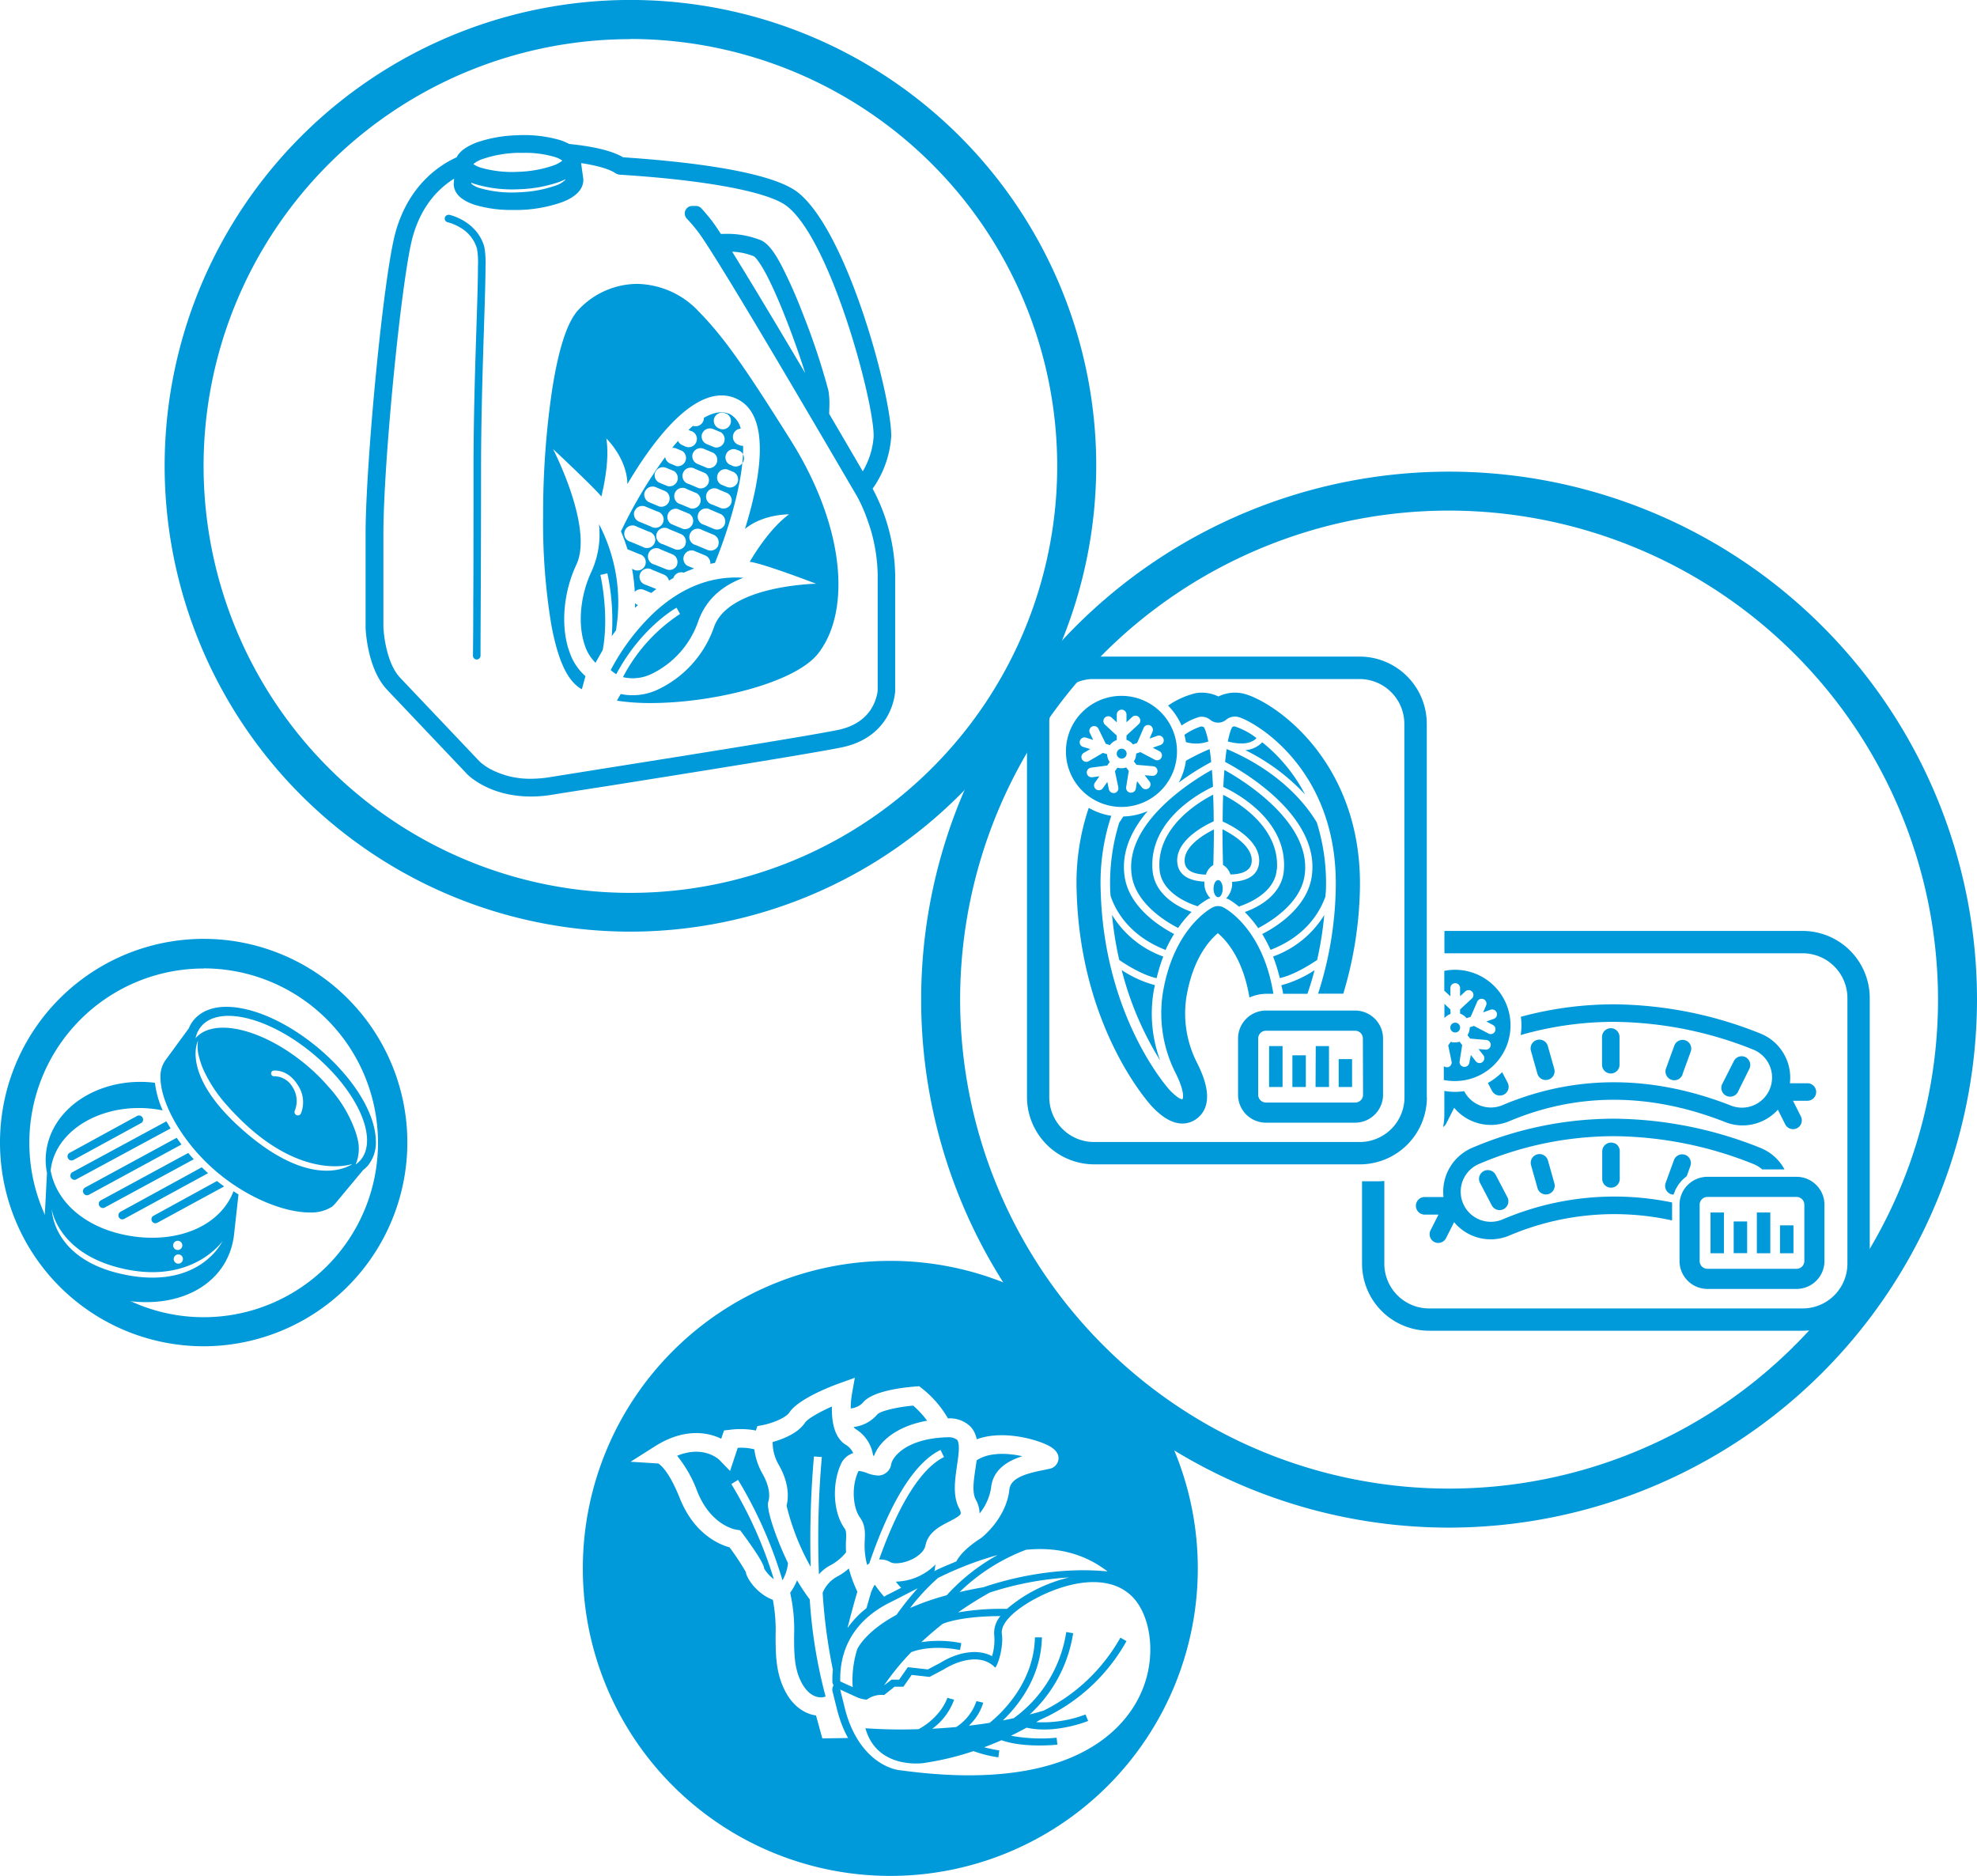 <svg id="Layer_1" data-name="Layer 1" xmlns="http://www.w3.org/2000/svg" viewBox="0 0 476.31 451.9"><defs><style>.cls-1{fill:#0099d9;}</style></defs><path class="cls-1" d="M49.07,324.31a49.07,49.07,0,1,1,49.07-49.07A49.12,49.12,0,0,1,49.07,324.31Zm0-91a42,42,0,1,0,42,42A42,42,0,0,0,49.07,233.28Z"/><path class="cls-1" d="M36.53,293.41a1,1,0,0,0,.08.77,1.08,1.08,0,0,0,.6.49,1.26,1.26,0,0,0,.27,0,.91.91,0,0,0,.42-.11L54,285.81c-.58-.42-1.16-.86-1.72-1.31L37,292.87A.85.85,0,0,0,36.53,293.41Zm-4,4.49C21.8,296.51,13.8,290.41,12.2,282c1.05-9.86,12.55-16.44,25-14.84.69.09,1.37.21,2,.34a22.75,22.75,0,0,1-1.87-6.65l-.52-.07a28.73,28.73,0,0,0-3-.16c-11.68,0-21.64,7.12-22.72,17.17a16.32,16.32,0,0,0-.09,1.71,16.57,16.57,0,0,0,.32,3.07l-.43,8.3c-1,11.74,6.49,20.78,20,22.53s24-4.72,25.46-15.67l1.11-10c-.4-.24-.8-.5-1.2-.76C53.17,295,43.63,299.33,32.54,297.9Zm10.28,1a1.11,1.11,0,1,1-1.1,1.11A1.11,1.11,0,0,1,42.82,298.91Zm1.26,4.39A1.11,1.11,0,1,1,43,302.19,1.11,1.11,0,0,1,44.08,303.3Zm-13.8,3.81c-17.75-3.48-17.79-15.75-17.79-15.75s1.48,11,17.8,14.41S53.59,299,53.59,299,48.25,310.64,30.28,307.11ZM29,291.93a1,1,0,0,0-.36,1.31,1.08,1.08,0,0,0,.6.49,1.26,1.26,0,0,0,.27,0,.88.88,0,0,0,.42-.11l20.2-11c-.52-.46-1-.93-1.52-1.42ZM17.65,279.46,34,270.54a.9.9,0,0,0,.45-.59,1,1,0,0,0-.1-.72h0a1,1,0,0,0-1.29-.42l-16.31,8.92a.91.91,0,0,0-.44.54,1,1,0,0,0,.08.77,1,1,0,0,0,.6.49.82.82,0,0,0,.26,0A.81.81,0,0,0,17.65,279.46Zm58.9-27.11c-7.53-6.24-15.68-9.79-22-9.81-3.18,0-6,.94-7.87,3.18a7.51,7.51,0,0,0-1.19,2l-5.67,7.74a6.74,6.74,0,0,0-1.16,4.08c0,6.21,5.41,16,13.84,23,7.3,6.09,16.05,9.55,22.13,9.54A9.37,9.37,0,0,0,80,290.69a5.62,5.62,0,0,0,.7-.68l6.77-8.13a7.87,7.87,0,0,0,1.25-1.2h0A8.75,8.75,0,0,0,90.56,275C90.5,268.17,85.14,259.55,76.55,252.35ZM59.62,273.19C43.1,259.25,47.71,250.7,47.71,250.7a9.39,9.39,0,0,0,.3,4.11A20,20,0,0,0,49.15,258a34.44,34.44,0,0,0,5.76,8.52c1.18,1.37,1.59,1.7,3,3.16.64.61,1.29,1.23,2,1.87,14.27,12.72,25,8.84,25,8.84S76.14,287.12,59.62,273.19Zm10.82-11.38a5.09,5.09,0,0,0-4.52-2.54.69.69,0,0,1,0-1.37c1.32-.07,3.86.29,5.9,3.6a7.33,7.33,0,0,1,.7,6.69.81.81,0,1,1-1.51-.61A6.13,6.13,0,0,0,70.44,261.81Zm16.49,17.57a6.22,6.22,0,0,1-1.25,1.15,9.73,9.73,0,0,0,.38-6.5l-.25-.93a31.12,31.12,0,0,0-6.6-11.22c-1.36-1.56-2-2.2-3-3.17-.79-.75-1.61-1.5-2.48-2.22-10.39-8.65-22.24-11.48-26.61-6.4a6.51,6.51,0,0,1,1.3-2.77c4.28-5.24,16.38-2.31,27,6.54S91.21,274.14,86.93,279.38ZM20.46,286.1a1,1,0,0,0-.35,1.31,1,1,0,0,0,.86.53,1,1,0,0,0,.43-.11L43.73,275.7c-.4-.53-.79-1.07-1.16-1.61Zm3.82,3.07a.94.94,0,0,0-.45.58,1,1,0,0,0,.1.73,1,1,0,0,0,.86.53,1,1,0,0,0,.43-.11l21.47-11.64c-.46-.49-.9-1-1.34-1.51Zm15.72-19L17.44,282.38a.88.88,0,0,0-.44.54,1,1,0,0,0,.95,1.3.8.8,0,0,0,.42-.11l22.57-12.19a.58.58,0,0,0,.15-.11c-.33-.56-.65-1.12-1-1.67A.39.39,0,0,0,40,270.19Z"/><path class="cls-1" d="M108.25,51.75h0l-.2,0a.91.91,0,0,0-.88.71.89.89,0,0,0,.69,1.08h0a10.87,10.87,0,0,1,3,1.27,8.6,8.6,0,0,1,4.06,5.09,20.08,20.08,0,0,1,.23,4.28c0,3.44-.16,8.45-.37,14.79-.31,9.69-.7,21.75-.7,34.4,0,13.16,0,24.31-.06,32.16,0,7.42-.07,11.9-.07,12.42a.94.94,0,0,0,.26.65.91.91,0,0,0,.65.27h0a.92.92,0,0,0,.91-.91v-.32c0-6,.13-22.35.13-44.27,0-12.63.39-24.68.7-34.36.2-6.35.37-11.36.37-14.83a21.85,21.85,0,0,0-.3-4.78C115,53.7,109.38,52,108.25,51.75Zm39.14,101.51c.31-.45.64-.9,1-1.37a40.62,40.62,0,0,0-4.08-25.62,21.74,21.74,0,0,1-1.83,11.47c-2.76,5.88-3.34,12.95-1.48,18a10.09,10.09,0,0,0,2.49,3.93c.39-.75,1-1.81,1.72-3.07,1.62-8.63-.54-18-.56-18.1l1.68-.39A54.18,54.18,0,0,1,147.39,153.26ZM163,146.4l.84,1.5a40.49,40.49,0,0,0-13.75,15.22,10.37,10.37,0,0,0,7-.83,22,22,0,0,0,11.08-12.47c2.06-6,6.59-9,10.94-10.64-7.74-.52-15,2.32-21.64,8.5a53.15,53.15,0,0,0-10.33,13.73,7.48,7.48,0,0,0,1.34,1C154.33,151.37,162.59,146.6,163,146.4Zm-.12-34.15-1.43-.59a2,2,0,0,1-1.19-1.55A112.1,112.1,0,0,0,149.61,128a44.85,44.85,0,0,1,1.56,4.3h0l2.85,1.18a2,2,0,1,1-1.51,3.64l-.23-.1a43.52,43.52,0,0,1,.65,5.55,2,2,0,0,1,2.19-.48l1.81.75c.39-.32.79-.64,1.2-.94l-2.5-1a2,2,0,1,1,1.51-3.64l2.85,1.18a2,2,0,0,1,1.17,1.42l1.08-.62a.48.48,0,0,1,.05-.17,2,2,0,0,1,2.44-1.11c.82-.38,1.66-.71,2.5-1l-1.65-.68a2,2,0,0,1,1.51-3.64l2.85,1.18a2,2,0,0,1,1.19,2l1.12-.22c3.46-8.47,7-20.37,6.78-28.21a1.9,1.9,0,0,1-.87-.14l-.47-.2a2,2,0,0,1,.77-3.79,5.33,5.33,0,0,0-2.8-3.59l-.09,0c-1.79-.74-3.84-.27-6,1a1.83,1.83,0,0,1-.15.82,2,2,0,0,1-2.45,1.1c-.37.32-.73.65-1.1,1l.47.19a2,2,0,1,1-1.51,3.64l-.47-.2a1.92,1.92,0,0,1-1-1c-.48.54-1,1.11-1.42,1.69a1.86,1.86,0,0,1,1,.13l1.42.59a2,2,0,0,1-1.5,3.64Zm2.63,5.58,2.37,1a2,2,0,0,1-1.51,3.64l-2.37-1a2,2,0,1,1,1.51-3.64Zm-7.62-4.08a2,2,0,0,1,2.58-1.06l1.9.78a2,2,0,0,1-1.51,3.64l-1.9-.79A2,2,0,0,1,157.85,113.75Zm-2.49,4.67a2,2,0,0,1,2.58-1.07l2.37,1A2,2,0,0,1,158.8,122l-2.37-1A2,2,0,0,1,155.36,118.42Zm-2.49,4.67a2,2,0,0,1,2.57-1.07l2.85,1.18a2,2,0,1,1-1.51,3.64l-2.85-1.18A2,2,0,0,1,152.87,123.09Zm1.89,8.62-2.84-1.18a2,2,0,1,1,1.51-3.64l2.84,1.18a2,2,0,1,1-1.51,3.64Zm8.33,4.38a2,2,0,0,1-2.58,1.06L157.67,136a2,2,0,1,1,1.51-3.64l2.84,1.18A2,2,0,0,1,163.09,136.09Zm2-4.87a2,2,0,0,1-2.58,1.07l-2.84-1.19a2,2,0,1,1,1.5-3.63l2.85,1.18A2,2,0,0,1,165.11,131.22Zm-.56-3.8-2.85-1.18a2,2,0,0,1,1.51-3.64l2.85,1.18a2,2,0,0,1-1.51,3.64Zm8.49,4a2,2,0,0,1-2.57,1.07l-2.85-1.18a2,2,0,1,1,1.51-3.64l2.85,1.18A2,2,0,0,1,173,131.45Zm1.54-5.06a2,2,0,0,1-2.57,1.07l-2.37-1a2,2,0,1,1,1.51-3.64l2.37,1A2,2,0,0,1,174.58,126.39Zm1.55-5.06a2,2,0,0,1-2.58,1.06l-1.89-.78a2,2,0,1,1,1.5-3.64l1.9.78A2,2,0,0,1,176.13,121.33Zm1.54-5.06a2,2,0,0,1-2.57,1.06l-1.43-.59a2,2,0,0,1,1.51-3.64l1.43.59A2,2,0,0,1,177.67,116.27Zm-.47-8,.47.19a2,2,0,1,1-1.51,3.64l-.47-.19a2,2,0,0,1,1.51-3.64Zm-5.09-7.63a2,2,0,0,1,2.58-1.06l.47.19a2,2,0,0,1-1.51,3.64l-.47-.19A2,2,0,0,1,172.11,100.61Zm-2.93,3.79a2,2,0,0,1,2.58-1.06l1.9.79a2,2,0,0,1-1.51,3.63l-1.9-.78A2,2,0,0,1,169.18,104.4Zm-2.25,4.77a2,2,0,0,1,2.57-1.07l2.37,1a2,2,0,0,1-1.5,3.64l-2.38-1A2,2,0,0,1,166.93,109.17Zm.55,3.8,2.38,1a2,2,0,0,1-1.51,3.64l-2.37-1a2,2,0,1,1,1.5-3.64Zm.59-38.2a20.78,20.78,0,0,0-14.63-6.38,19.49,19.49,0,0,0-13.94,6.08c-2.74,2.78-4.87,9.11-6.49,19.36a205,205,0,0,0-2.18,30.54,150.46,150.46,0,0,0,1.94,25.93c1.57,8.58,3.81,13.52,7.06,15.55l.34.18.86-3.14a13.56,13.56,0,0,1-3.81-5.74c-2.21-6-1.58-14.32,1.62-21.12,4.19-8.91-5.62-27.86-5.62-27.86s10.38,9.72,11.64,11.45c.67-2.74,2-9.06,1.2-14,0,0,5,4.79,5.07,11,6.16-10.43,16.58-24.6,26-20.7l.16.07c8.93,3.9,5.66,20.24,2.17,31.43,4.42-3.64,10.62-3.51,10.62-3.51-4.51,3.26-8.39,9.57-9.47,11.43,3.11.33,16,5.28,16,5.28S175.43,141,172,151.13A26.19,26.19,0,0,1,158.73,166a14.29,14.29,0,0,1-9.19,1.19l-.91,1.6a53.06,53.06,0,0,0,8.17.57h0c14.89,0,34.61-4.79,40.26-11.87,3.23-4.09,4.94-9.88,4.94-16.72,0-10.6-4.09-22.93-11.5-34.72C179.94,89.24,174.49,81.2,168.07,74.77Zm46.63,30.61c0-.14,0-.28,0-.43,0-9.66-10.43-48.88-22.41-58.54-6.47-5.13-26.41-7.46-42.19-8.52-2.62-1.54-7-2.61-13-3.21a13.21,13.21,0,0,0-2.11-.91,31.18,31.18,0,0,0-10.51-1.18,32.52,32.52,0,0,0-9.77,1.77c-2.48,1-4,2.11-4.71,3.53-4.44,2-11.56,6.93-14.67,17.87-3,10.53-7.26,56.14-7.27,72.84v22.54c0,.06,0,.11,0,.17h0c.13,2.32.87,10.27,5.17,14.84l19.1,20.13c0,.06,5.12,5.6,15.57,5.6a31.88,31.88,0,0,0,5.18-.44c2.29-.37,6.89-1.11,12.72-2,18-2.87,48.21-7.66,56.69-9.34,12.11-2.39,13.08-12.39,13.16-13.58v-27.8a45.62,45.62,0,0,0-5.43-21A24.53,24.53,0,0,0,214.7,105.38ZM116.24,38.32a28.35,28.35,0,0,1,8.44-1.5q.73,0,1.47,0v-.61h0v.61a24.8,24.8,0,0,1,7.52,1,6.1,6.1,0,0,1,1.81.87,7,7,0,0,1-2.22,1.2,28.53,28.53,0,0,1-8.42,1.5,27.25,27.25,0,0,1-9-1,6.2,6.2,0,0,1-1.8-.86A6.75,6.75,0,0,1,116.24,38.32ZM113.54,44c.31.13.63.25,1,.37A31.28,31.28,0,0,0,125,45.59a32.51,32.51,0,0,0,9.76-1.77c.52-.21,1-.41,1.44-.63v.13a6,6,0,0,1-2.49,1.44A29.74,29.74,0,0,1,125,46.32a27.87,27.87,0,0,1-9.38-1,5.37,5.37,0,0,1-2.07-1.07Zm97.92,94.65v27.59a7.3,7.3,0,0,1-.17,1.12c-.72,3.16-3,7.21-9.58,8.52-8.36,1.66-38.42,6.43-56.38,9.28l-12.89,2.06a28.08,28.08,0,0,1-4.5.38,20.37,20.37,0,0,1-9.53-2.19,13.88,13.88,0,0,1-2.27-1.46,7.84,7.84,0,0,1-.65-.57h0L109,176.54l-12.62-13.3c-1.88-2-2.87-5.15-3.37-7.47a29.72,29.72,0,0,1-.64-4.69V128.6c0-17.47,4.44-62.35,7.1-71.68,2.09-7.36,6.17-11.53,9.94-13.88l-.09,1.23v.24c.13,2.12,1.81,3.74,5,4.82a30.55,30.55,0,0,0,9.17,1.25l1.7,0a33.86,33.86,0,0,0,10.1-1.83c1.28-.49,5.16-2,5.25-5.31,0-.08,0-.22,0-.3L140,39.29c3.86.58,6.8,1.43,8.27,2.43l.12.07.14.07a2.11,2.11,0,0,0,.79.22c21,1.32,36.06,4.18,40.35,7.65,10.56,8.38,20.84,46.83,20.81,55.23v.27a19,19,0,0,1-2.62,8.31c-1.84-3.17-4.73-8.11-8.09-13.84,0-.83.06-1.59.06-2.27a17.76,17.76,0,0,0-.26-3.41,166.54,166.54,0,0,0-6.18-18.53,117.67,117.67,0,0,0-4.81-10.94c-2-3.92-3.54-5.84-5.15-6.63a21.78,21.78,0,0,0-9.06-1.57h-.7c-1-1.56-1.77-2.65-2.29-3.32-.73-.94-1.51-1.86-2.39-2.83a1.83,1.83,0,0,0-1.28-.59l-.86,0a1.81,1.81,0,0,0-1.38,3.05c.95,1,1.79,2,2.57,3,2.1,2.69,9.39,14.56,21.07,34.32,4.48,7.58,8.8,14.94,12,20.4,2.49,4.26,4.3,7.36,5,8.54l.31.52h0A36.91,36.91,0,0,1,208.9,125,40.59,40.59,0,0,1,211.46,138.69ZM194,89.9c-6.19-10.48-13-21.85-17.6-29.26a15.14,15.14,0,0,1,5.24,1.11c.29.17,1.43,1.35,3.18,4.75C188.18,73,192,83.52,194,89.9Zm-41,56.54c.23-.24.47-.48.71-.71l-.07,0a1.87,1.87,0,0,1-.61-.41C153,145.68,153,146.07,153,146.44Z"/><path class="cls-1" d="M151.89,224.43A112.22,112.22,0,1,1,264.11,112.22,112.35,112.35,0,0,1,151.89,224.43Zm0-215A102.83,102.83,0,1,0,254.71,112.22,102.94,102.94,0,0,0,151.89,9.39Z"/><path class="cls-1" d="M236,364.6a12.89,12.89,0,0,0,2.78-6.25c.47-4.4,4.06-6.45,7.52-7.55-3.5-.78-8.07-1-11,1l-.27,1.87c-.43,2.86-.88,5.81.05,7.56A6.88,6.88,0,0,1,236,364.6ZM214.5,303.74a74.08,74.08,0,1,0,74.08,74.08A74.08,74.08,0,0,0,214.5,303.74ZM216,389c-7.72,4.17-9.47,8.3-9.47,8.3a24.79,24.79,0,0,0-1.09,9.13l-3-1.38c-.16-5.65,1.66-13.89,12.05-19.06,1.38-.68,2.82-1.43,4.33-2.21l2.29-1.18A71.54,71.54,0,0,0,216,389ZM226,380.12a81.71,81.71,0,0,1,14.37-5.53,47.88,47.88,0,0,0-12.28,9.7,62,62,0,0,0-8.82,3.07A50.29,50.29,0,0,1,226,380.12ZM219.54,398c1.7-.65,5.61-1.66,11.75-.52l.31-1.65a27.11,27.11,0,0,0-9.63-.23c1.72-1.61,3.46-3.09,5.16-4.43,1.53-.61,5.62-1.82,13.91-1.86a6.2,6.2,0,0,0-1.5,4.66,13.44,13.44,0,0,1-.53,5c-3.92-2.09-9-.57-12.47,1.61l-3,1.58-4.82-.54-2.09,3h-1.83L213,406A60.53,60.53,0,0,1,219.54,398Zm11.26-9.56a87.84,87.84,0,0,1,7.66-4.8A76.35,76.35,0,0,1,257.6,380a34.22,34.22,0,0,0-4,1.2,35.16,35.16,0,0,0-11,6.38A61.24,61.24,0,0,0,230.8,388.43Zm6.23-6.09c-2.09.35-4,.75-5.84,1.17a46.47,46.47,0,0,1,16-10.18c6.78-.68,13.54.53,19.65,5.21C253.4,377.23,241.13,380.92,237,382.34Zm-38.91,36.43-1.52-5.52c-2.63-.4-5.91-2.17-8-7.07-1.71-4-1.73-8.12-1.74-12.14a39.38,39.38,0,0,0-.66-8.67c-3.38-1.21-6.17-4.67-6.53-6.72a58.79,58.79,0,0,0-3.92-5.92c-2.42-.66-8.48-3.13-11.94-11.76-2.7-6.76-4.81-8.2-5.24-8.43l-6.65-.42,5.84-3.7c6.8-4.32,12.49-3.57,16-1.84l.67-2,1.42-.16a19.76,19.76,0,0,1,6.27.18l.33-1.05,1.31-.26c2.1-.41,5.49-1.64,6.45-3.08,2.23-3.33,10.46-6.44,12.08-7l3.66-1.32-.68,3.83a21,21,0,0,0-.31,3.56A4.77,4.77,0,0,0,207.8,338c2.36-3.07,10.4-3.8,12.8-4l.87-.06.68.54a25.24,25.24,0,0,1,6.24,7.21,7.06,7.06,0,0,1,5.58,2.14,6.15,6.15,0,0,1,1.34,2.89c6.27-2.32,14.59,0,17.59,1.68,1.57.9,2.28,2,2.1,3.24a2.65,2.65,0,0,1-2.16,2.19l-1.47.31c-4,.8-7.87,1.82-8.18,4.67-.74,6.95-6.6,11.53-6.66,11.57s-.28.2-.53.37c-2.86,1.88-4.68,3.68-5.59,5.39-1.69.71-3.34,1.37-5.22,2.28l-.12.07c0-.12.16-.23.17-.36a7.48,7.48,0,0,1,.15-1.26,13.82,13.82,0,0,1-9.52,4.14h-.05a17.31,17.31,0,0,0,1.3,1.48c-1.2.62-2.38,1.23-3.49,1.78-.23.12-.4.26-.62.38a35.79,35.79,0,0,1-2.26-2.92,7.41,7.41,0,0,0-.47.87l-.36.8c-.4,1.35-.79,2.7-1.16,4a22.53,22.53,0,0,0-4.58,4.8c.71-2.81,1.48-5.73,2.38-8.75l-.39-.88a30.24,30.24,0,0,1-1.66-4.74,13.41,13.41,0,0,1-2.88,2,7.77,7.77,0,0,0-3.43,3.88,131.8,131.8,0,0,0,2.46,18.52,23.71,23.71,0,0,0-.12,2.82,1.82,1.82,0,0,0,.29.94,1.88,1.88,0,0,0-.25,1.48l1,4a34.07,34.07,0,0,0,1.1,3.62,26.1,26.1,0,0,0,1.64,3.59Zm18.56,7.65c-.86-.1-8.33-1.27-12.26-12h0a31.91,31.91,0,0,1-1-3.42l-1-4,3.71,1.7a7.4,7.4,0,0,0,2.69.73,6,6,0,0,1,4.18-1.11l2.51-2h2.14l2-2.85,4.31.48,3.53-1.87c3-1.88,8.82-4,12.29-.35h0c.89-1.13,2-5.39,1.6-8.07-.57-3.95,7.2-8.65,12.9-10.74,9.22-3.36,16.56-2,20.14,3.78a16.33,16.33,0,0,1,1.44,3c2.14,5.81,2.21,15.61-4.62,24.07C264.51,422.11,249.62,431,216.68,426.42Zm-21.6-41.15a47.4,47.4,0,0,1-3.05-4.59,14.48,14.48,0,0,1-1.66,3,40.4,40.4,0,0,1,.95,10.38c0,3.74,0,7.27,1.37,10.38,2.18,5,5.33,4.47,5.69,4.39l.53-.15a119.83,119.83,0,0,1-3.82-23.39Zm56.42,26.78c-1.13.34-2.27.66-3.41.95a33.53,33.53,0,0,0,10.46-19.57l-1.66-.29a31.51,31.51,0,0,1-12.66,20.76c-.88.19-1.75.37-2.62.53,3.81-3.65,9.2-10.48,9.42-20l-1.69,0c-.24,10.72-7.7,18-10.92,20.59-1.69.27-3.35.49-5,.68a12.49,12.49,0,0,0,3.47-5.54l-.82-.19-.82-.19a12,12,0,0,1-4.86,6.24c-2,.19-3.95.32-5.79.42a14.82,14.82,0,0,0,5.27-7l-.81-.22-.82-.23s-1.32,4.44-6.9,7.55a121.74,121.74,0,0,1-12.84-.22c2.78,10,13.88,8.4,13.88,8.4a68.65,68.65,0,0,0,12.15-2.89,30.81,30.81,0,0,0,6,1.5l.22-1.67a34.41,34.41,0,0,1-3.63-.76c1.46-.55,2.85-1.12,4.17-1.7,5.35,1.92,13.13,1.11,13.46,1.07l-.18-1.67a39.51,39.51,0,0,1-11-.48c1.35-.65,2.6-1.31,3.76-1.94,6.88,1.56,14.51-1.48,14.83-1.62l-.63-1.56a29,29,0,0,1-11.88,1.85l.84-.52a44.24,44.24,0,0,0,20.91-19l-1.47-.83A43.33,43.33,0,0,1,251.5,412.05Zm-66.39-50.32c.21-.62.72-2.93-1.37-6.66a15.81,15.81,0,0,1-2-5.93,12.34,12.34,0,0,0-4-.37l-1.85,5.57-2.58-2.66c-.15-.15-3.78-3.61-10.17-1A30.45,30.45,0,0,1,168,359.3c3.27,8.18,9.15,9.16,9.4,9.2l.92.14.57.75c4.49,6.1,5.14,7.74,5.24,8.51a8.69,8.69,0,0,0,2.31,2.52,101.55,101.55,0,0,0-10.24-22.92l1.62-1a104,104,0,0,1,10.7,24.19,10.36,10.36,0,0,0,1.33-4.13c-1-2.11-1.86-4.09-2.48-5.73C186.48,368.59,184.59,363.28,185.11,361.73Zm4.4,1a57.68,57.68,0,0,0,5.81,14.72,230.93,230.93,0,0,1,.78-26.6L198,351a225.06,225.06,0,0,0-.7,28.25,9.72,9.72,0,0,1,2.87-2.23,12.21,12.21,0,0,0,3.67-3.07,25.42,25.42,0,0,1,0-3.16c.06-1.59,0-2.05-.33-2.56-2.7-3.69-3.15-10.41-1-15.32a4.83,4.83,0,0,1,3.05-2.86,4.47,4.47,0,0,0-1.78-2c-2.93-1.79-3.44-6-3.35-9.23-3,1.34-5.83,2.92-6.51,3.94-1.74,2.62-5.57,4-7.77,4.62a10.73,10.73,0,0,0,1.51,5.55C190.28,357.56,189.93,361.05,189.51,362.69Zm20.84-12.1.23.07c1.3-3.57,5.57-7.18,12.78-8.47a21.74,21.74,0,0,0-3.35-3.63c-4,.35-8,1.32-8.66,2.15a8.89,8.89,0,0,1-5.67,3,1.48,1.48,0,0,0,.44.48A9,9,0,0,1,210.35,350.59Zm-2,20.36a18,18,0,0,0,.57,6l.52-.4c5.18-15.08,10.94-24.27,17.15-27.32l.85,1.72c-5.46,2.68-10.83,11.18-15.64,24.68a3.15,3.15,0,0,1,.44,0,4.47,4.47,0,0,1,2.35.68,2.81,2.81,0,0,0,1.29.23c2.82,0,6.62-1.93,7.1-4.33.62-3.11,3.43-4.56,5.68-5.71,1.11-.57,2.62-1.35,2.8-1.92,0-.08.08-.44-.37-1.28-1.62-3.05-1-6.92-.52-10.33.35-2.35.79-5.28,0-6.19a3.39,3.39,0,0,0-2.24-.59H228c-9.92.37-13,4.89-13.28,6.45a3.18,3.18,0,0,1-3.23,2.76,8.31,8.31,0,0,1-2.62-.6,7.12,7.12,0,0,0-1.87-.49h-.13a2,2,0,0,0-.19.34c-1.66,3.82-1.07,8.71.52,10.88C208.5,367.38,208.42,369.2,208.34,371Z"/><path class="cls-1" d="M349.12,368A127.19,127.19,0,1,1,476.31,240.76,127.34,127.34,0,0,1,349.12,368Zm0-245a117.8,117.8,0,1,0,117.8,117.8A117.93,117.93,0,0,0,349.12,123Z"/><path class="cls-1" d="M403.5,287.05c.06-.16.11-.33.18-.48s.25-.45.38-.67.21-.36.33-.53a6,6,0,0,1,.39-.49c.16-.2.31-.4.49-.59l.37-.33c.22-.2.44-.4.68-.58l.06-.05.87-2.43a2.11,2.11,0,0,0-1-2.59l-.26-.11a2.11,2.11,0,0,0-2.7,1.28l-2,5.49a2.12,2.12,0,0,0,1.28,2.7,2.18,2.18,0,0,0,.62.11C403.29,287.53,403.4,287.29,403.5,287.05Zm-44.06-4.93A2.11,2.11,0,0,0,356.6,285l2.82,5.39a2.11,2.11,0,0,0,3.74-2L360.34,283A2.11,2.11,0,0,0,359.44,282.12Zm72.65,13.07h-3.24v6.71h3.24Zm-5.58-3.1h-3.24v9.81h3.24ZM288.94,172.71a3.27,3.27,0,0,1,2.54.61,3,3,0,0,0,4,0,3.33,3.33,0,0,1,2.59-.65c2.94.45,24.51,11.8,23.74,41.71a87.2,87.2,0,0,1-4.25,25h6.07a93.38,93.38,0,0,0,4-24.83c.83-32.25-22.35-46.62-28.65-47.58a9.09,9.09,0,0,0-5.43.81,9.13,9.13,0,0,0-5.42-.81,20,20,0,0,0-6.71,3,15.78,15.78,0,0,1,3.25,4.8A15.21,15.21,0,0,1,288.94,172.71Zm30.11,47.71a23.91,23.91,0,0,1-12.33,10,39.43,39.43,0,0,1,1.61,5.2c3.26-.7,7.12-3.1,9-4.36A84.34,84.34,0,0,0,319.05,220.42Zm52.82,57.83a2.11,2.11,0,0,0-3,2.45l1.55,5.5a2.11,2.11,0,1,0,4.07-1.15l-1.55-5.5A2.13,2.13,0,0,0,371.87,278.25Zm49.06,16h-3.24v7.63h3.24ZM309.13,239.4H315c.61-1.8,1.19-3.67,1.71-5.68a27.64,27.64,0,0,1-8,3.62c.11.55.27,1,.36,1.58C309.11,239.09,309.1,239.24,309.13,239.4Zm102.23,71.1h21.48a6.73,6.73,0,0,0,6.72-6.72V290.21a6.73,6.73,0,0,0-6.72-6.72H411.36a6.73,6.73,0,0,0-6.72,6.72v13.57A6.73,6.73,0,0,0,411.36,310.5Zm-1.87-20.29a1.87,1.87,0,0,1,1.87-1.87h21.48a1.87,1.87,0,0,1,1.87,1.87v13.57a1.87,1.87,0,0,1-1.87,1.87H411.36a1.87,1.87,0,0,1-1.87-1.87Zm5.85,1.88h-3.23v9.81h3.23Zm-10-33.27,2-5.49a2.11,2.11,0,0,0-1-2.59l-.26-.11a2.11,2.11,0,0,0-2.7,1.28l-2,5.49a2.11,2.11,0,1,0,4,1.42Zm-97.7-49.34c.78-10.19-9.51-16.29-12.95-18-.07,1.9-.11,4.06-.12,6.42,1.57.7,9.67,4.55,8.73,10.33-.56,3.38-4.08,4.1-6.49,4.2a2.93,2.93,0,0,1,.05.29,5.2,5.2,0,0,1-1.47,3.73,4.21,4.21,0,0,1,.51.12,19.56,19.56,0,0,1,2.73,1.95l-.05-.17C298.62,218.29,307.09,215.9,307.59,209.48Zm50.84,51.43,1,1.89a2.11,2.11,0,0,0,3.74-2l-1.31-2.52A16.3,16.3,0,0,1,358.43,260.91Zm30.62,14.57a2.12,2.12,0,0,0-3.08,1.87V284a2.11,2.11,0,1,0,4.22,0l0-6.69a2.12,2.12,0,0,0-1.13-1.87ZM350.6,248.72a1.18,1.18,0,1,0-1.18-1.18A1.18,1.18,0,0,0,350.6,248.72Zm-1.16-5.54L348,241.82v3.44a3.42,3.42,0,0,1,1.47-1ZM363.92,247a13.38,13.38,0,0,0-13.38-13.38,12.8,12.8,0,0,0-2.57.26v4.82l.15.09,1.32,1.22v-1.89a1.17,1.17,0,1,1,2.33,0V240l1.31-1.22a1.17,1.17,0,0,1,1.59,1.71l-2.9,2.69v1a3.48,3.48,0,0,1,1.56,1.1l1-.34,1.57-3.64a1.16,1.16,0,0,1,1.53-.6,1.17,1.17,0,0,1,.61,1.53l-.71,1.65,1.78-.64a1.18,1.18,0,0,1,1.49.72,1.16,1.16,0,0,1-.71,1.48l-1.79.63,1.59.84a1.17,1.17,0,0,1-.54,2.2,1.17,1.17,0,0,1-.54-.14l-3.51-1.83-1,.34h0a3.51,3.51,0,0,1-.55,1.89l.64.82,3.94.34a1.17,1.17,0,0,1-.09,2.33H358l-1.79-.15,1.17,1.49a1.18,1.18,0,0,1-.21,1.64,1.12,1.12,0,0,1-.71.25,1.17,1.17,0,0,1-.92-.45l-1.17-1.5L354,256a1.17,1.17,0,0,1-1.15,1l-.19,0a1.16,1.16,0,0,1-1-1.33l.62-3.91-.64-.82a3.75,3.75,0,0,1-1.12.18,3.38,3.38,0,0,1-1-.14l-.61.85.81,3.88a1.17,1.17,0,0,1-.9,1.38l-.24,0a1.12,1.12,0,0,1-.73-.26v3.34a13.57,13.57,0,0,0,2.57.25A13.38,13.38,0,0,0,363.92,247Zm54.87,15.86,2.67-5.38a2.12,2.12,0,0,0-.92-2.82l0,0a2.1,2.1,0,0,0-2.83,1L415,261a2.12,2.12,0,1,0,3.79,1.88Zm-70.38,7.84,1.94-3.84a11.49,11.49,0,0,0,13.28,3.23c16.48-6.95,34-6.88,52,.21a11.38,11.38,0,0,0,8.78-.15,11.61,11.61,0,0,0,3.93-2.82l1.76,3.51a2.11,2.11,0,0,0,3.78-1.89l-1.9-3.78h3.47a2.11,2.11,0,1,0,0-4.22h-4.22a11.46,11.46,0,0,0-6.09-11.51c-.36-.18-.72-.35-1.1-.5a96.27,96.27,0,0,0-35.11-7,85.72,85.72,0,0,0-22.52,3,15.79,15.79,0,0,1,.15,2.08,16.14,16.14,0,0,1-.19,2.32,81.41,81.41,0,0,1,22.56-3.18h0a91.91,91.91,0,0,1,33.56,6.72,7.26,7.26,0,0,1-5.31,13.51c-19.08-7.51-37.65-7.56-55.18-.17a7.21,7.21,0,0,1-9.24-3.36,16.07,16.07,0,0,1-2.21.17,15.54,15.54,0,0,1-2.57-.23v5.7a15.78,15.78,0,0,1-.3,3A2.12,2.12,0,0,0,348.41,270.69Zm-2.86,28.49h0a2.11,2.11,0,0,0,2.84-.93l1.94-3.84a11.49,11.49,0,0,0,13.28,3.23A64.58,64.58,0,0,1,402.85,294v-3.8c0-.18,0-.35,0-.53A68.65,68.65,0,0,0,362,293.76a7.26,7.26,0,0,1-5.64-13.38,83.13,83.13,0,0,1,32.57-6.68h0a91.73,91.73,0,0,1,33.56,6.73,7,7,0,0,1,2.07,1.28h5.37a11.36,11.36,0,0,0-4.79-4.72c-.36-.18-.72-.35-1.1-.5a96.27,96.27,0,0,0-35.11-7,87.21,87.21,0,0,0-34.21,7,11.49,11.49,0,0,0-6.94,11.87l-4.68,0a2.12,2.12,0,0,0,0,4.23h3.47l-1.91,3.77A2.11,2.11,0,0,0,345.55,299.18Zm44.63-42.7,0-6.69a2.11,2.11,0,0,0-1.13-1.87h0a2.07,2.07,0,0,0-1-.24,2.15,2.15,0,0,0-1,.28,2.1,2.1,0,0,0-1.08,1.83v6.69a2.11,2.11,0,1,0,4.22,0ZM373,260.09a2.11,2.11,0,0,0,1.46-2.61l-1.55-5.5a2.11,2.11,0,0,0-4.07,1.15l1.55,5.5A2.11,2.11,0,0,0,373,260.09Zm-50.48,1.76h3.23v-6.71h-3.23Zm-52.29-79.11a1.19,1.19,0,1,0-1.18-1.18A1.18,1.18,0,0,0,270.25,182.74Zm-.06,11.65A13.38,13.38,0,1,0,256.81,181,13.38,13.38,0,0,0,270.19,194.39Zm-9.3-14.49a1.17,1.17,0,0,1,.69-2.23l1.81.56-.78-1.61a1.16,1.16,0,1,1,2.09-1l1.73,3.56,1,.31a3.47,3.47,0,0,1,1.65-1.22V177.2l-2.9-2.69a1.17,1.17,0,0,1,1.59-1.71l1.31,1.22v-1.89a1.17,1.17,0,0,1,2.34,0V174l1.31-1.22a1.17,1.17,0,1,1,1.59,1.71l-2.9,2.69v1.05a3.41,3.41,0,0,1,1.56,1.1l1-.35,1.57-3.63a1.17,1.17,0,0,1,1.53-.61,1.18,1.18,0,0,1,.61,1.54l-.72,1.64,1.79-.63a1.17,1.17,0,1,1,.78,2.2l-1.79.63,1.59.83a1.17,1.17,0,0,1,.49,1.58,1.17,1.17,0,0,1-1.57.49l-3.51-1.84-1,.35h0a3.51,3.51,0,0,1-.55,1.89l.64.82,3.94.34a1.16,1.16,0,0,1-.1,2.32h-.1l-1.78-.15,1.16,1.49a1.16,1.16,0,0,1-1.83,1.44l-1.17-1.5-.28,1.77a1.17,1.17,0,0,1-1.15,1h-.19a1.17,1.17,0,0,1-1-1.34l.63-3.91-.64-.82a3.41,3.41,0,0,1-2.09.05l-.6.85.81,3.88a1.17,1.17,0,0,1-.9,1.38l-.24,0a1.16,1.16,0,0,1-1.14-.93l-.37-1.75-1.09,1.54a1.17,1.17,0,0,1-1.91-1.35l1.1-1.54-1.78.23H263a1.16,1.16,0,0,1-1.16-1,1.18,1.18,0,0,1,1-1.31l3.92-.52.6-.85a3.48,3.48,0,0,1-.64-1.88l-1-.31-3.42,2a1.22,1.22,0,0,1-.58.15,1.16,1.16,0,0,1-.59-2.17l1.55-.9ZM305,239.4h1.77s0-.07,0-.1c-2.56-15.73-11.62-20.51-12-20.7a2.84,2.84,0,0,0-2.63,0c-.39.19-9.44,5-12,20.7a31.9,31.9,0,0,0,3.23,19.47l.26.54c1.92,4.17,1.35,5.39,1.23,5.51,0,0-.81.12-3.08-2.26-.16-.17-15.81-17.36-16.6-48.13a51.17,51.17,0,0,1,2.56-17.91,15.63,15.63,0,0,1-5.43-1.91,56.34,56.34,0,0,0-2.92,20c.87,33.47,18,51.8,18.21,52,1.65,1.73,4.19,4,7.22,4.05h0a5.85,5.85,0,0,0,4.26-1.85c3.56-3.64.7-9.83-.24-11.87l-.28-.6a26.09,26.09,0,0,1-2.75-16c1.52-9.32,5.51-13.78,7.61-15.54,2.1,1.77,6.07,6.22,7.6,15.49A10.67,10.67,0,0,1,305,239.4Zm-2.3-61.62a17.64,17.64,0,0,0-5.25-2.8,1.2,1.2,0,0,0-.54.13s-.53.67-1.09,3.51C300.47,179.86,302.26,178.37,302.74,177.78Zm11.77,13.7a39.32,39.32,0,0,0-10.37-12.67,6.2,6.2,0,0,1-4.07,1.9A49.35,49.35,0,0,1,314.51,191.48Zm-8.72,70.37H309V252h-3.24Zm38,2.48v-90a16.21,16.21,0,0,0-16.16-16.16h-64a16.18,16.18,0,0,0-16.16,16.16v90a16.23,16.23,0,0,0,16.16,16.16h64A16.18,16.18,0,0,0,343.78,264.33Zm-5.37,0a10.8,10.8,0,0,1-10.79,10.78h-64a10.8,10.8,0,0,1-10.79-10.78v-90c0-.22,0-.44,0-.65a10.77,10.77,0,0,1,10.1-10.1c.21,0,.43,0,.65,0h64a10.8,10.8,0,0,1,10.79,10.79ZM297,175.11Zm137.33,49.15H348v5.38h86.31a10.8,10.8,0,0,1,10.78,10.78v64a10.79,10.79,0,0,1-10.78,10.78h-90a10.79,10.79,0,0,1-10.79-10.78V284.49c-.52.05-1,.08-1.59.08h-3.78v19.84a16.18,16.18,0,0,0,16.16,16.16h90a16.18,16.18,0,0,0,16.16-16.16v-64A16.18,16.18,0,0,0,434.28,224.26ZM311.37,261.85h3.24v-7.63h-3.24Zm5.58,0h3.24V252H317Zm9.57-18.41H305a6.73,6.73,0,0,0-6.72,6.73v13.56a6.72,6.72,0,0,0,6.72,6.72h21.48a6.73,6.73,0,0,0,6.73-6.72V250.17A6.74,6.74,0,0,0,326.52,243.44Zm1.87,20.29a1.87,1.87,0,0,1-1.87,1.87H305a1.87,1.87,0,0,1-1.87-1.87V250.17A1.87,1.87,0,0,1,305,248.3h21.48a1.87,1.87,0,0,1,1.87,1.87Zm-36.58-80.16c-.12-1.19-.25-2.24-.38-3.12a56.28,56.28,0,0,0-5.71,2.81,15.57,15.57,0,0,1-1.73,5.27A60.87,60.87,0,0,1,291.81,183.57ZM282.87,225c-3-1.57-10.58-6.12-11.86-13.5-1.06-6.15,1.68-11.65,5.5-16.12a15.73,15.73,0,0,1-5.87,1.31c-.38.57-.7,1.08-1,1.52a49.27,49.27,0,0,0-2.17,16.15c0,.51.08,1,.1,1.48,1.29,3.79,4.66,9.63,13.25,13A31.52,31.52,0,0,1,282.87,225Zm4.2-5.33c-2.41-.85-8.91-3.69-9.4-10.07-.94-12.19,11.77-18.77,14.57-20.07-.07-1.51-.16-2.87-.26-4.08-4.05,2.24-21.51,12.72-19.26,25.75,1.16,6.69,8.46,11,11.12,12.34A27.31,27.31,0,0,1,287.07,219.68Zm32.28-3.76c0-.53.09-1,.1-1.56a48.84,48.84,0,0,0-2.2-16.22c-2.2-3.73-8.36-12.06-21.71-17.69-.13.88-.26,1.93-.38,3.11,2.36,1.22,23.46,12.58,20.81,27.95-1.28,7.39-8.84,12-11.87,13.5a33.84,33.84,0,0,1,2,3.82C314.66,225.51,318,219.71,319.35,215.92Zm-41.1,21.41a27.34,27.34,0,0,1-8-3.63,76.81,76.81,0,0,0,9.25,21.75,32.69,32.69,0,0,1-1.58-16.52C278,238.35,278.14,237.89,278.25,237.33Zm-10.34-16.94a84.5,84.5,0,0,0,1.75,10.88c1.84,1.26,5.7,3.67,9,4.38a41.2,41.2,0,0,1,1.6-5.21A23.93,23.93,0,0,1,267.91,220.39Zm23.21-3.86a4.05,4.05,0,0,1,.5-.12,5.19,5.19,0,0,1-1.46-3.73c0-.1,0-.19,0-.29-2.4-.1-5.92-.82-6.47-4.2-.93-5.76,7.09-9.6,8.72-10.32,0-2.37-.06-4.52-.13-6.43-3.45,1.77-13.7,7.87-12.92,18,.49,6.44,9,8.81,9.05,8.83l0,.15A18.58,18.58,0,0,1,291.12,216.53Zm5.32-5.87c1.89,0,4.72-.47,5.09-2.75.64-3.93-4.78-7-7-8.13,0,2.58.05,5.47.13,8.6A4,4,0,0,1,296.44,210.66Zm-5.32-32c-.56-2.83-1.09-3.49-1.09-3.49a1.3,1.3,0,0,0-.67-.14h-.06a15.13,15.13,0,0,0-3.94,2,17,17,0,0,1,.36,1.75A8.86,8.86,0,0,0,291.12,178.62Zm23.14,32.59c2.25-13.06-15.25-23.54-19.27-25.76-.1,1.22-.19,2.58-.26,4.09,2.77,1.28,15.53,7.86,14.59,20.07-.49,6.38-7,9.23-9.42,10.07a27.9,27.9,0,0,1,3.23,3.87C305.77,222.2,313.1,217.9,314.26,211.21Zm-21.94-2.83c.09-3.13.13-6,.14-8.59-2.25,1.11-7.65,4.2-7,8.13.37,2.27,3.18,2.7,5.08,2.74A4,4,0,0,1,292.32,208.38Zm1.16,7.73c.61,0,1.1-.92,1.1-2.07s-.49-2.06-1.1-2.06-1.1.92-1.1,2.06S292.87,216.11,293.48,216.11Z"/></svg>